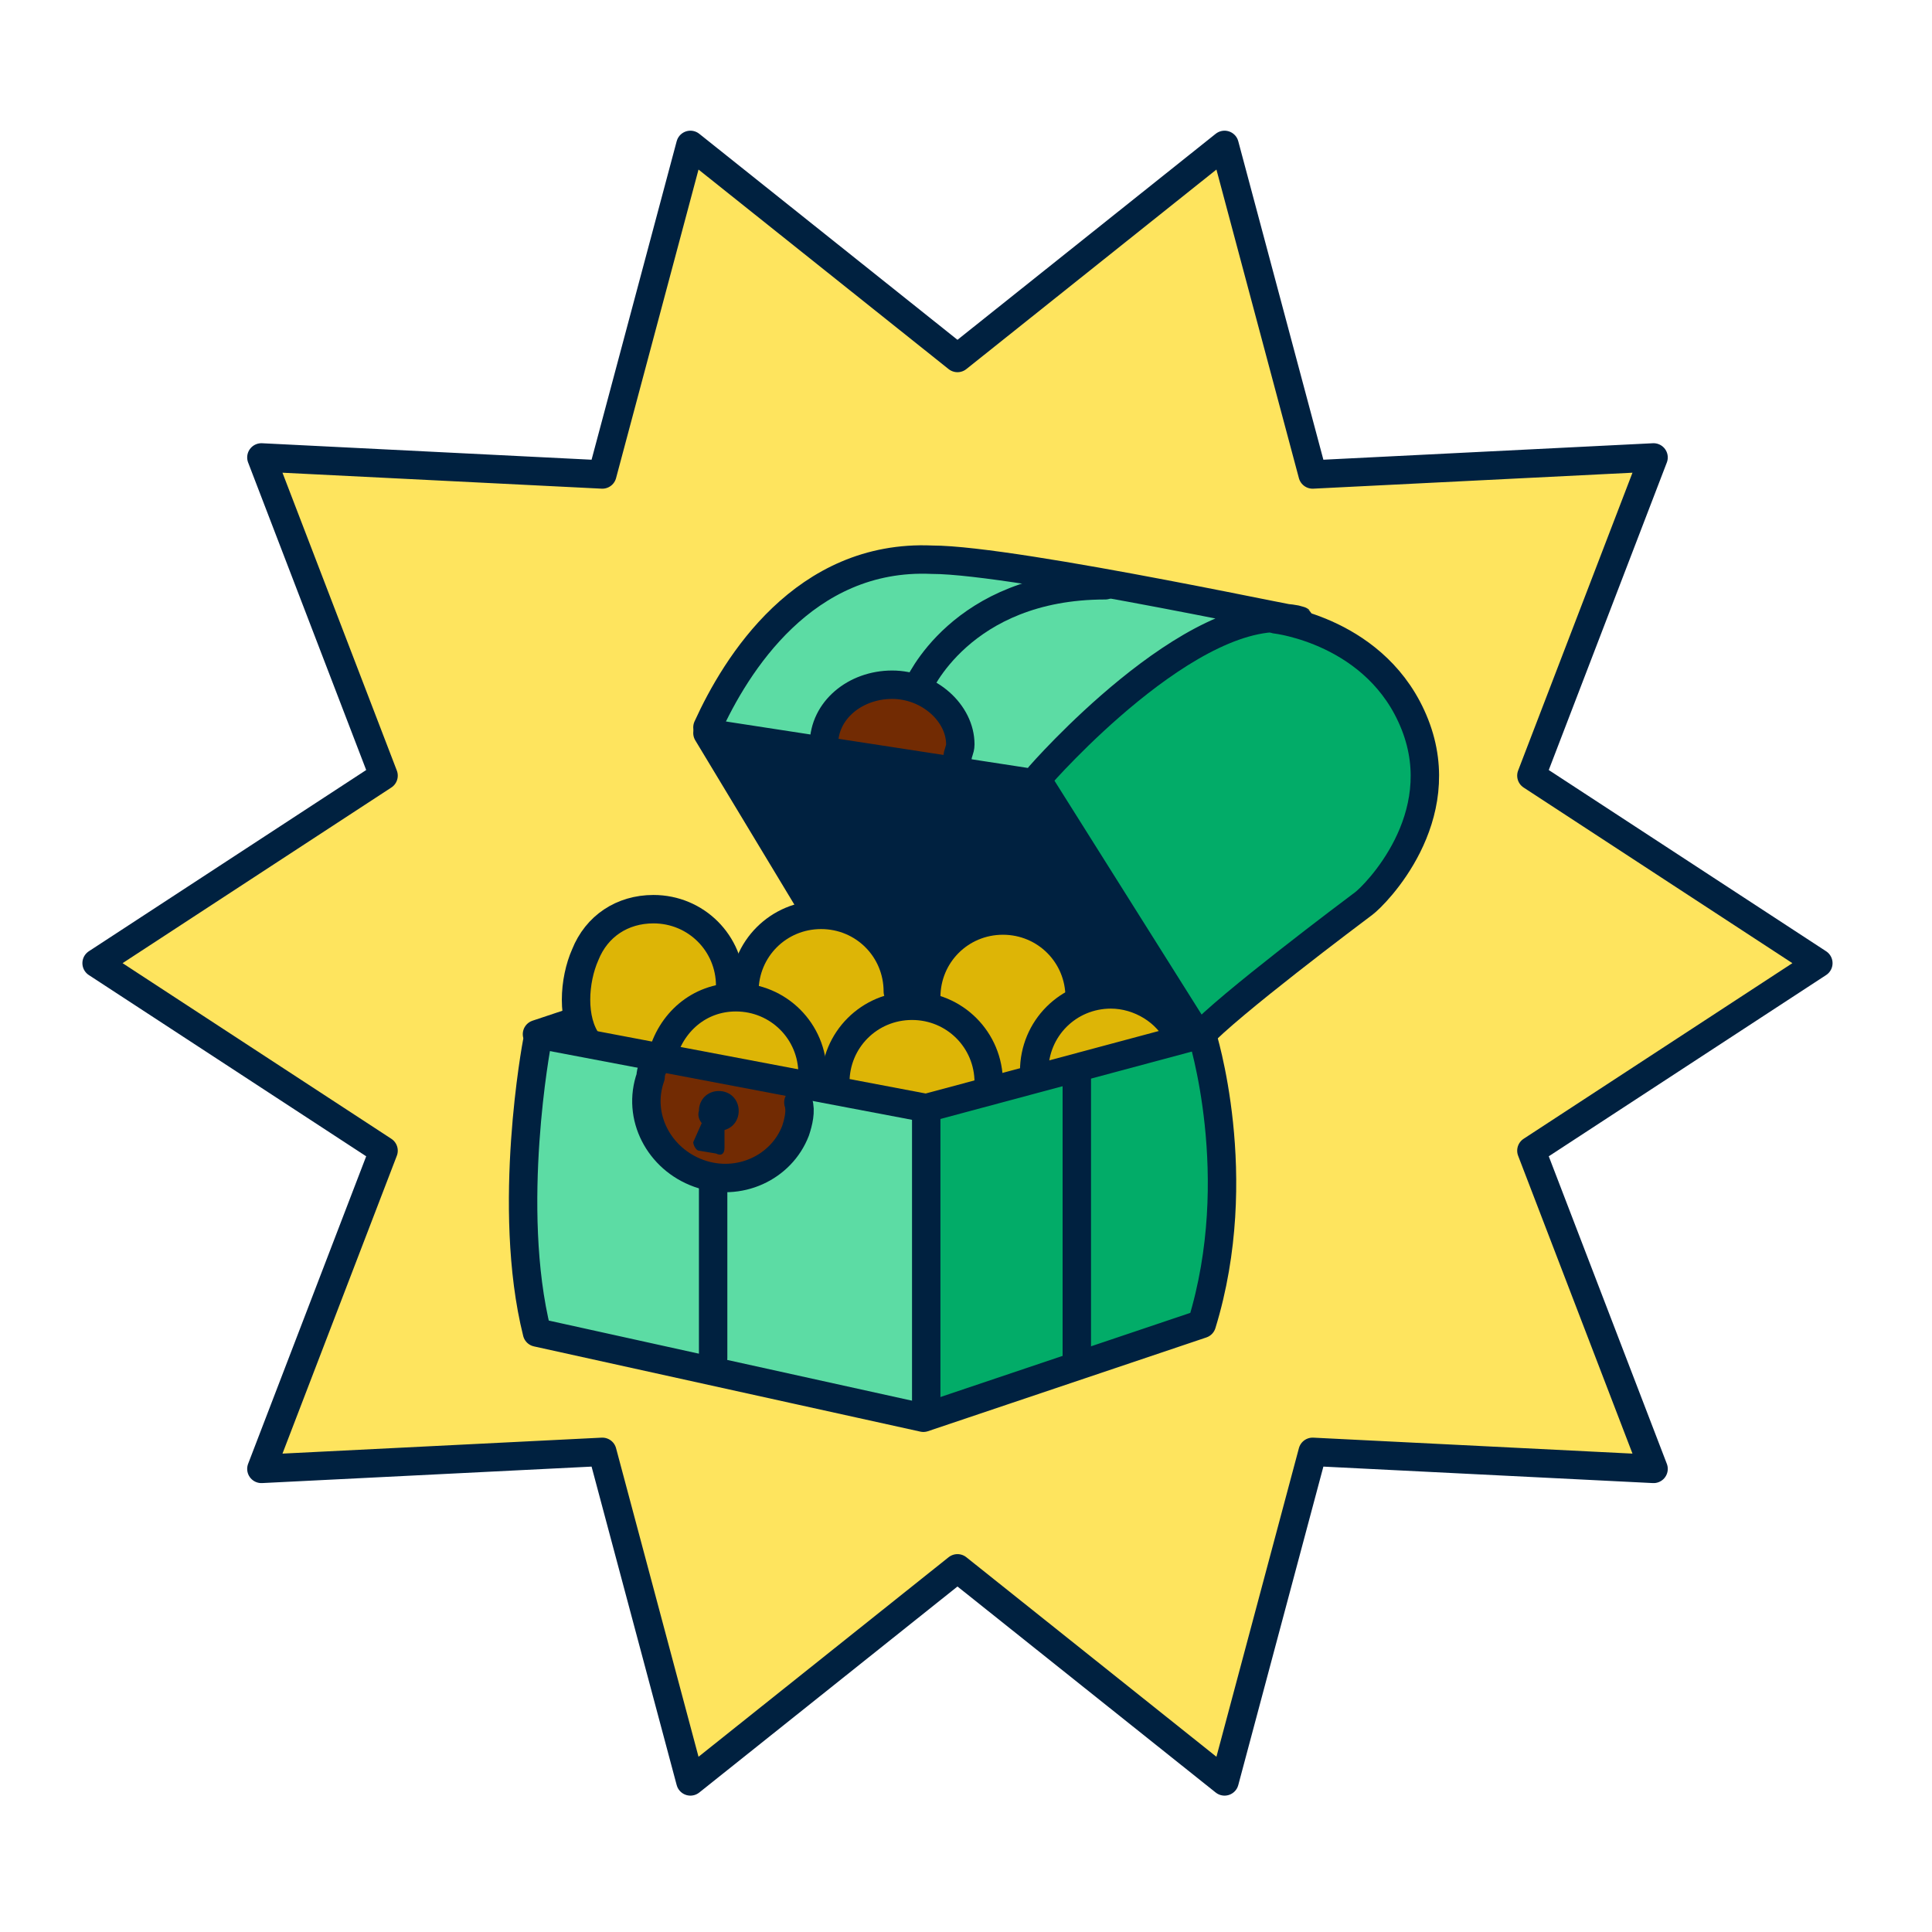 <?xml version="1.0" encoding="utf-8"?>
<!-- Generator: Adobe Illustrator 27.3.1, SVG Export Plug-In . SVG Version: 6.00 Build 0)  -->
<svg version="1.1" id="Layer_1" xmlns="http://www.w3.org/2000/svg" xmlns:xlink="http://www.w3.org/1999/xlink" x="0px" y="0px"
	 viewBox="0 0 68 68" style="enable-background:new 0 0 68 68;" xml:space="preserve">
<style type="text/css">
	.st0{fill:#FEE45E;}
	.st1{fill:none;stroke:#002140;stroke-linecap:round;stroke-linejoin:round;}
	.st2{fill:#5CDCA4;}
	.st3{fill:#02AC68;}
	.st4{fill:#DDB506;}
	.st5{fill:#722B03;}
	.st6{fill:#002140;}
</style>
<path class="st0" d="M46.1,16.2l-3-10.8l-9.6,7L24.3,5l-3,11.5l-12-0.1l4,10.9l-9.7,6.6l9.7,6.4L9.6,51.4l11.5-0.2l3.4,11.1l9.3-7
	l9,6.9l3.4-11.1l12.1,0.3l-4.2-11.1l9.7-6.4l-9.9-6.6l4-10.8L46.1,16.2z"/>
<path class="st1" d="M64,33.9l-10.1,6.6l4.3,11.2l-12-0.6l-3.1,11.6l-9.4-7.5l-9.4,7.5l-3.1-11.6l-12,0.6l4.3-11.2L3.4,33.9
	l10.1-6.6L9.2,16.1l12,0.6l3.1-11.6l9.4,7.5l9.4-7.5l3.1,11.6l12-0.6l-4.3,11.2L64,33.9z"/>
<path class="st2" d="M32.5,39.2v10.3l-13.8-2.9l-0.2-7l0.7-3L32.5,39.2z"/>
<path class="st3" d="M32.8,39.1l9.7-2.4l0.7,5.4l-1,4.7l-9.7,2.7V39.2"/>
<path class="st4" d="M41.2,36.5L32,39.1l-11.7-2.5l-0.1-2.3c0,0,0.6-2.2,2.1-2.3c1.5-0.1,2.9,1.2,2.9,1.2l0.6,1.3l1.1-1.8l2.3-0.5
	l1.9,1.3l0.3,1.5l1.3,0.1c0,0,0.1-2.7,2.1-2.6c2.1,0.1,3.2,2.6,3.2,2.6S41.2,35.2,41.2,36.5L41.2,36.5z"/>
<path class="st5" d="M28.3,38.5c0,0-0.8,3.2-3,2.9c-2.2-0.3-2.6-2.6-2.6-2.6l0.5-1.5L28.3,38.5L28.3,38.5z"/>
<path class="st6" d="M41.3,35.5l-3.2-0.4c0,0-0.1-1.8-1.1-2.3c-1-0.4-2-0.6-2-0.6l-2.1,1.3l-0.3,1.7L32,35.2l-1.4-2.7L28.2,32
	l-3.2-6.4l11.6,1.8L41.3,35.5L41.3,35.5z"/>
<path class="st3" d="M42,36.2l-5.4-8.7c0,0,5-5.6,7.7-5.5c2.7,0.1,5.2,1.7,5.4,3.8c0.2,2.1-0.6,5.3-1.4,5.9
	C47.5,32.2,42,36.2,42,36.2L42,36.2z"/>
<path class="st2" d="M36.6,27.5l-11.7-2.1c0,0,2.1-5.2,7.3-5.5c5.2-0.2,11.4,1.6,11.4,1.6S37.4,25.9,36.6,27.5L36.6,27.5z"/>
<path class="st5" d="M33.6,26.7l-4.8-0.7c0,0,1.7-2,3-1.7C33.1,24.5,33.8,25.6,33.6,26.7L33.6,26.7z"/>
<path class="st1" d="M42.3,36.4L32.6,39l-13.7-2.6l1.2-0.4"/>
<path class="st1" d="M32.6,39.3v10.2"/>
<path class="st1" d="M25.1,41.6v6.2"/>
<path class="st1" d="M37.9,37.7v10.2"/>
<path class="st1" d="M42.3,36.4c0,0,1.6,5,0,10.2l-9.8,3.3l-13.6-3c-1.1-4.4,0-10.2,0-10.2"/>
<path class="st1" d="M23.1,37.4c-0.1,0.1-0.2,0.3-0.2,0.5c-0.5,1.4,0.3,2.9,1.7,3.4s2.9-0.2,3.4-1.5c0.1-0.3,0.2-0.7,0.1-1"/>
<path class="st6" d="M25.3,39.8c0.4,0,0.7-0.3,0.7-0.7c0-0.4-0.3-0.7-0.7-0.7c-0.4,0-0.7,0.3-0.7,0.7C24.5,39.4,24.8,39.8,25.3,39.8
	z"/>
<path class="st6" d="M25.5,39.3l0,1.1c0,0.2-0.1,0.3-0.3,0.2l-0.6-0.1c-0.1,0-0.2-0.2-0.2-0.3l0.4-0.9"/>
<path class="st1" d="M34.8,38.1c0-1.5-1.2-2.7-2.7-2.7c-1.5,0-2.7,1.2-2.7,2.7"/>
<path class="st1" d="M31.6,34.9c0-1.5-1.2-2.7-2.7-2.7c-1.5,0-2.7,1.2-2.7,2.7"/>
<path class="st1" d="M28.6,37.8c0-1.5-1.2-2.7-2.7-2.7c-1.3,0-2.3,0.9-2.6,2.1"/>
<path class="st1" d="M25.7,34.7c0-1.5-1.2-2.7-2.7-2.7c-1.1,0-2,0.6-2.4,1.6c-0.4,0.9-0.5,2.3,0.1,3.1"/>
<path class="st1" d="M38,35.1c0-1.5-1.2-2.7-2.7-2.7s-2.7,1.2-2.7,2.7"/>
<path class="st1" d="M41.5,36.5c-0.4-0.9-1.4-1.5-2.4-1.5c-1.5,0-2.7,1.2-2.7,2.7"/>
<path class="st1" d="M24.9,25.6c1-2.2,3.4-6.1,7.9-5.9c3,0,14.4,2.5,12.8,2.1c-3.6-0.7-9,5.5-9,5.5"/>
<path class="st1" d="M44.9,21.8c0,0,3.6,0.4,4.9,3.7c1.3,3.3-1.4,6-1.8,6.3s-4.8,3.6-5.8,4.7l-5.6-8.9l-11.7-1.8l3.8,6.3"/>
<path class="st1" d="M33.7,26.7c0-0.2,0.1-0.3,0.1-0.5c0-1.1-1.1-2.1-2.4-2.1s-2.4,0.9-2.4,2.1"/>
<path class="st1" d="M32.3,24.2c0,0,1.5-3.6,6.6-3.6"/>
</svg>

